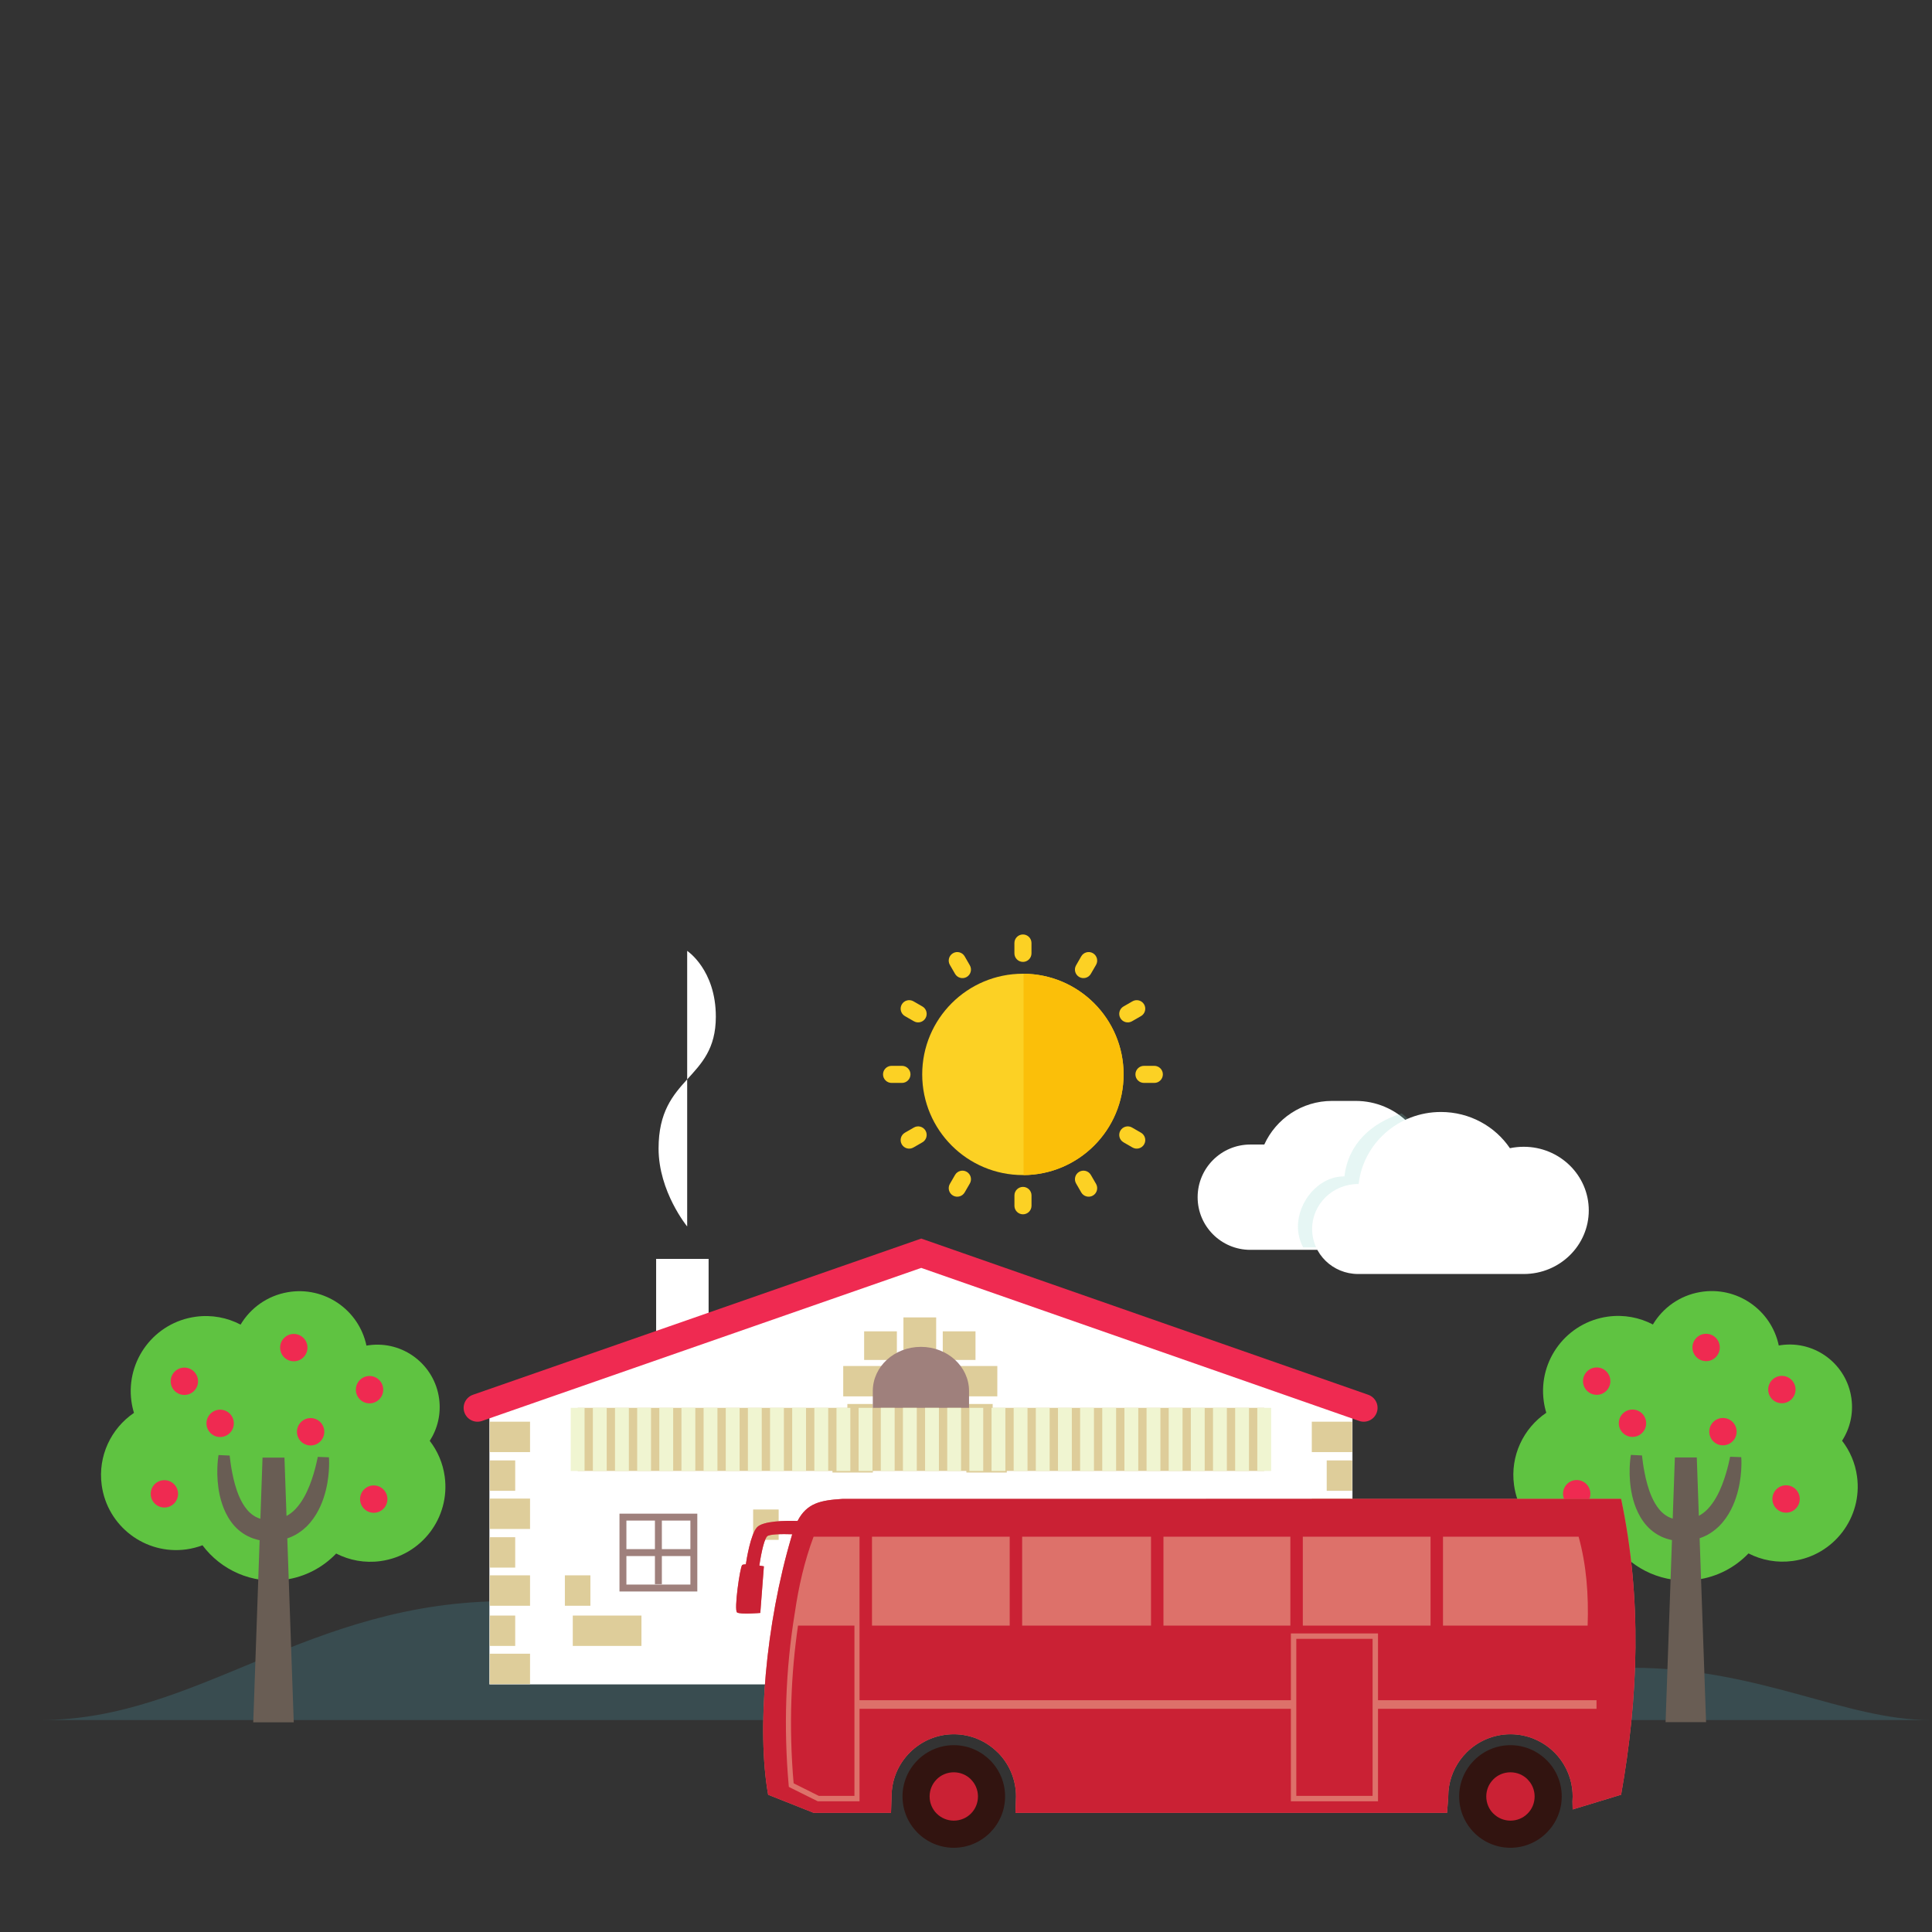 <?xml version="1.0" encoding="UTF-8" standalone="no"?>
<!-- Created with Inkscape (http://www.inkscape.org/) -->

<svg
   xmlns:dc="http://purl.org/dc/elements/1.1/"
   xmlns:cc="http://creativecommons.org/ns#"
   xmlns:rdf="http://www.w3.org/1999/02/22-rdf-syntax-ns#"
   xmlns:svg="http://www.w3.org/2000/svg"
   xmlns="http://www.w3.org/2000/svg"
   xmlns:sodipodi="http://sodipodi.sourceforge.net/DTD/sodipodi-0.dtd"
   xmlns:inkscape="http://www.inkscape.org/namespaces/inkscape"
   width="41.715mm"
   height="41.715mm"
   viewBox="0 0 41.715 41.715"
   version="1.1"
   id="svg4373"
   inkscape:version="0.92.5 (2060ec1f9f, 2020-04-08)"
   sodipodi:docname="proiektuak-img.svg">
  <rect x="0" y="0" width="41.715" height="41.715" fill="#333333" stroke="none"/>
  <defs
     id="defs4367">
    <clipPath
       clipPathUnits="userSpaceOnUse"
       id="clipPath2412">
      <path
         d="M 0,0 H 841.89 V 595.281 H 0 Z"
         id="path2410"
         inkscape:connector-curvature="0" />
    </clipPath>
    <clipPath
       clipPathUnits="userSpaceOnUse"
       id="clipPath2420">
      <path
         d="m 691.682,334.382 h 35.172 v -6.232 h -35.172 z"
         id="path2418"
         inkscape:connector-curvature="0" />
    </clipPath>
    <clipPath
       clipPathUnits="userSpaceOnUse"
       id="clipPath2424">
      <path
         d="m 691.682,328.15 h 35.172 v 6.232 h -35.172 z"
         id="path2422"
         inkscape:connector-curvature="0" />
    </clipPath>
    <clipPath
       clipPathUnits="userSpaceOnUse"
       id="clipPath2022">
      <path
         d="m 693.129,413.185 h 31.869 V 331.34 h -31.869 z"
         id="path2020"
         inkscape:connector-curvature="0" />
    </clipPath>
    <clipPath
       clipPathUnits="userSpaceOnUse"
       id="clipPath784">
      <path
         d="m 599.319,339.119 h 36.976 v -1.896 h -36.976 z"
         id="path782"
         inkscape:connector-curvature="0" />
    </clipPath>
    <clipPath
       clipPathUnits="userSpaceOnUse"
       id="clipPath788">
      <path
         d="m 599.319,337.223 h 36.976 v 1.895 h -36.976 z"
         id="path786"
         inkscape:connector-curvature="0" />
    </clipPath>
    <clipPath
       clipPathUnits="userSpaceOnUse"
       id="clipPath576">
      <path
         d="M 520.687,283.791 H 646.446 V 269.268 H 520.687 Z"
         id="path574"
         inkscape:connector-curvature="0" />
    </clipPath>
    <clipPath
       clipPathUnits="userSpaceOnUse"
       id="clipPath580">
      <path
         d="m 520.687,269.268 h 125.759 v 14.523 H 520.687 Z"
         id="path578"
         inkscape:connector-curvature="0" />
    </clipPath>
    <clipPath
       clipPathUnits="userSpaceOnUse"
       id="clipPath552">
      <path
         d="M 520.687,298.316 H 646.446 V 283.791 H 520.687 Z"
         id="path550"
         inkscape:connector-curvature="0" />
    </clipPath>
    <clipPath
       clipPathUnits="userSpaceOnUse"
       id="clipPath556">
      <path
         d="m 520.687,283.791 h 125.759 v 14.525 H 520.687 Z"
         id="path554"
         inkscape:connector-curvature="0" />
    </clipPath>
    <clipPath
       clipPathUnits="userSpaceOnUse"
       id="clipPath504">
      <path
         d="m 577.609,351.252 h 10 v -10.991 h -10 z"
         id="path502"
         inkscape:connector-curvature="0" />
    </clipPath>
    <clipPath
       clipPathUnits="userSpaceOnUse"
       id="clipPath508">
      <path
         d="m 577.609,340.261 h 10 v 10.991 h -10 z"
         id="path506"
         inkscape:connector-curvature="0" />
    </clipPath>
    <clipPath
       clipPathUnits="userSpaceOnUse"
       id="clipPath926">
      <path
         d="m 419.803,339.074 h 28.859 v -14.588 h -28.859 z"
         id="path924"
         inkscape:connector-curvature="0" />
    </clipPath>
    <clipPath
       clipPathUnits="userSpaceOnUse"
       id="clipPath930">
      <path
         d="m 419.803,324.486 h 28.859 v 14.588 h -28.859 z"
         id="path928"
         inkscape:connector-curvature="0" />
    </clipPath>
    <clipPath
       clipPathUnits="userSpaceOnUse"
       id="clipPath898">
      <path
         d="m 473.086,336.365 h 23.495 v -11.879 h -23.495 z"
         id="path896"
         inkscape:connector-curvature="0" />
    </clipPath>
    <clipPath
       clipPathUnits="userSpaceOnUse"
       id="clipPath902">
      <path
         d="m 473.086,324.486 h 23.495 v 11.879 h -23.495 z"
         id="path900"
         inkscape:connector-curvature="0" />
    </clipPath>
    <clipPath
       clipPathUnits="userSpaceOnUse"
       id="clipPath870">
      <path
         d="m 449.156,340.883 h 29.571 v -16.397 h -29.571 z"
         id="path868"
         inkscape:connector-curvature="0" />
    </clipPath>
    <clipPath
       clipPathUnits="userSpaceOnUse"
       id="clipPath874">
      <path
         d="m 449.156,324.486 h 29.571 v 16.397 h -29.571 z"
         id="path872"
         inkscape:connector-curvature="0" />
    </clipPath>
    <clipPath
       clipPathUnits="userSpaceOnUse"
       id="clipPath842">
      <path
         d="m 495.684,335.009 h 20.927 v -10.523 h -20.927 z"
         id="path840"
         inkscape:connector-curvature="0" />
    </clipPath>
    <clipPath
       clipPathUnits="userSpaceOnUse"
       id="clipPath846">
      <path
         d="m 495.684,324.486 h 20.928 v 10.523 h -20.928 z"
         id="path844"
         inkscape:connector-curvature="0" />
    </clipPath>
    <clipPath
       clipPathUnits="userSpaceOnUse"
       id="clipPath496">
      <path
         d="M 0,0 H 841.89 V 595.281 H 0 Z"
         id="path494"
         inkscape:connector-curvature="0" />
    </clipPath>
    <clipPath
       clipPathUnits="userSpaceOnUse"
       id="clipPath806">
      <path
         d="M 395.469,324.486 H 518.484 V 312.207 H 395.469 Z"
         id="path804"
         inkscape:connector-curvature="0" />
    </clipPath>
    <clipPath
       clipPathUnits="userSpaceOnUse"
       id="clipPath810">
      <path
         d="m 395.469,312.207 h 123.016 v 12.279 H 395.469 Z"
         id="path808"
         inkscape:connector-curvature="0" />
    </clipPath>
    <clipPath
       clipPathUnits="userSpaceOnUse"
       id="clipPath834">
      <path
         d="M 0,0 H 841.89 V 595.281 H 0 Z"
         id="path832"
         inkscape:connector-curvature="0" />
    </clipPath>
    <clipPath
       clipPathUnits="userSpaceOnUse"
       id="clipPath1414">
      <path
         d="M 244.913,297.582 H 393.567 V 283.425 H 244.913 Z"
         id="path1412"
         inkscape:connector-curvature="0" />
    </clipPath>
    <clipPath
       clipPathUnits="userSpaceOnUse"
       id="clipPath1418">
      <path
         d="m 244.913,283.425 h 148.654 v 14.157 H 244.913 Z"
         id="path1416"
         inkscape:connector-curvature="0" />
    </clipPath>
    <clipPath
       clipPathUnits="userSpaceOnUse"
       id="clipPath1438">
      <path
         d="M 244.913,283.425 H 393.567 V 269.268 H 244.913 Z"
         id="path1436"
         inkscape:connector-curvature="0" />
    </clipPath>
    <clipPath
       clipPathUnits="userSpaceOnUse"
       id="clipPath1442">
      <path
         d="m 244.913,269.268 h 148.654 v 14.157 H 244.913 Z"
         id="path1440"
         inkscape:connector-curvature="0" />
    </clipPath>
    <clipPath
       clipPathUnits="userSpaceOnUse"
       id="clipPath2014">
      <path
         d="M 0,0 H 841.89 V 595.281 H 0 Z"
         id="path2012"
         inkscape:connector-curvature="0" />
    </clipPath>
    <clipPath
       clipPathUnits="userSpaceOnUse"
       id="clipPath386">
      <path
         d="M 0,0 H 841.89 V 595.281 H 0 Z"
         id="path384"
         inkscape:connector-curvature="0" />
    </clipPath>
    <clipPath
       clipPathUnits="userSpaceOnUse"
       id="clipPath128">
      <path
         d="M 66.644,353.149 H 263.292 v -12.37 H 66.644 Z"
         id="path126"
         inkscape:connector-curvature="0" />
    </clipPath>
    <clipPath
       clipPathUnits="userSpaceOnUse"
       id="clipPath132">
      <path
         d="m 66.645,340.779 h 196.647 v 12.37 H 66.645 Z"
         id="path130"
         inkscape:connector-curvature="0" />
    </clipPath>
    <clipPath
       clipPathUnits="userSpaceOnUse"
       id="clipPath100">
      <path
         d="m 197.479,403.883 h 13.884 v -13.936 h -13.884 z"
         id="path98"
         inkscape:connector-curvature="0" />
    </clipPath>
    <clipPath
       clipPathUnits="userSpaceOnUse"
       id="clipPath104">
      <path
         d="m 197.479,389.947 h 13.884 v 13.936 h -13.884 z"
         id="path102"
         inkscape:connector-curvature="0" />
    </clipPath>
  </defs>
  <sodipodi:namedview
     id="base"
     pagecolor="#ffffff"
     bordercolor="#666666"
     borderopacity="1.0"
     inkscape:pageopacity="0.0"
     inkscape:pageshadow="2"
     inkscape:zoom="1.979899"
     inkscape:cx="193.0723"
     inkscape:cy="96.588328"
     inkscape:document-units="mm"
     inkscape:current-layer="layer1"
     showgrid="false"
     inkscape:window-width="1920"
     inkscape:window-height="1016"
     inkscape:window-x="0"
     inkscape:window-y="27"
     inkscape:window-maximized="1" />
  <g
     inkscape:label="Capa 1"
     inkscape:groupmode="layer"
     id="layer1"
     transform="translate(0,-255.285)">
    <g
       id="g896"
       transform="matrix(0.588,0,0,0.588,3.182,120.372)">
      <g
         id="g34"
         transform="matrix(0.353,0,0,-0.353,35.846,268.896)">
        <path
           d="m 0,0 c 0,-5.783 -4.688,-10.474 -10.471,-10.474 -5.785,0 -10.474,4.691 -10.474,10.474 0,5.783 4.689,10.472 10.474,10.472 C -4.688,10.472 0,5.783 0,0"
           style="fill:#fcd124;fill-opacity:1;fill-rule:nonzero;stroke:none"
           id="path36"
           inkscape:connector-curvature="0" />
      </g>
      <g
         id="g38"
         transform="matrix(0.353,0,0,-0.353,32.175,265.202)">
        <path
           d="m 0,0 v -20.939 c 5.752,0.035 10.406,4.706 10.406,10.469 C 10.406,-4.708 5.752,-0.036 0,0"
           style="fill:#fbbf09;fill-opacity:1;fill-rule:nonzero;stroke:none"
           id="path40"
           inkscape:connector-curvature="0" />
      </g>
      <g
         id="g42"
         transform="matrix(0.353,0,0,-0.353,32.465,264.452)">
        <path
           d="m 0,0 c 0,-0.487 -0.397,-0.887 -0.887,-0.887 -0.492,0 -0.889,0.4 -0.889,0.887 v 1.078 c 0,0.489 0.397,0.888 0.889,0.888 C -0.397,1.966 0,1.567 0,1.078 Z"
           style="fill:#fcd124;fill-opacity:1;fill-rule:nonzero;stroke:none"
           id="path44"
           inkscape:connector-curvature="0" />
      </g>
      <g
         id="g46"
         transform="matrix(0.353,0,0,-0.353,30.201,264.891)">
        <path
           d="m 0,0 c 0.245,-0.423 0.101,-0.967 -0.325,-1.213 -0.425,-0.243 -0.967,-0.098 -1.214,0.328 l -0.539,0.931 c -0.245,0.425 -0.098,0.969 0.327,1.213 0.423,0.248 0.968,0.101 1.213,-0.324 z"
           style="fill:#fcd124;fill-opacity:1;fill-rule:nonzero;stroke:none"
           id="path48"
           inkscape:connector-curvature="0" />
      </g>
      <g
         id="g50"
         transform="matrix(0.353,0,0,-0.353,28.46,266.402)">
        <path
           d="M 0,0 C 0.424,-0.242 0.569,-0.788 0.325,-1.212 0.079,-1.638 -0.464,-1.784 -0.886,-1.538 l -0.934,0.536 c -0.426,0.246 -0.572,0.792 -0.326,1.216 0.246,0.425 0.79,0.569 1.214,0.323 z"
           style="fill:#fcd124;fill-opacity:1;fill-rule:nonzero;stroke:none"
           id="path52"
           inkscape:connector-curvature="0" />
      </g>
      <g
         id="g54"
         transform="matrix(0.353,0,0,-0.353,27.708,268.582)">
        <path
           d="M 0,0 C 0.49,0 0.889,-0.398 0.889,-0.889 0.886,-1.379 0.49,-1.776 0,-1.776 h -1.078 c -0.489,0 -0.889,0.397 -0.889,0.887 0,0.491 0.4,0.889 0.889,0.889 z"
           style="fill:#fcd124;fill-opacity:1;fill-rule:nonzero;stroke:none"
           id="path56"
           inkscape:connector-curvature="0" />
      </g>
      <g
         id="g58"
         transform="matrix(0.353,0,0,-0.353,28.147,270.847)">
        <path
           d="m 0,0 c 0.422,0.246 0.967,0.099 1.211,-0.326 0.244,-0.426 0.1,-0.969 -0.325,-1.213 l -0.932,-0.537 c -0.426,-0.248 -0.968,-0.102 -1.214,0.324 -0.245,0.425 -0.1,0.968 0.324,1.213 z"
           style="fill:#fcd124;fill-opacity:1;fill-rule:nonzero;stroke:none"
           id="path60"
           inkscape:connector-curvature="0" />
      </g>
      <g
         id="g62"
         transform="matrix(0.353,0,0,-0.353,29.658,272.588)">
        <path
           d="M 0,0 C 0.246,0.426 0.791,0.57 1.214,0.325 1.639,0.079 1.784,-0.465 1.539,-0.89 L 1.001,-1.82 C 0.754,-2.245 0.21,-2.391 -0.215,-2.146 c -0.422,0.246 -0.569,0.79 -0.324,1.214 z"
           style="fill:#fcd124;fill-opacity:1;fill-rule:nonzero;stroke:none"
           id="path64"
           inkscape:connector-curvature="0" />
      </g>
      <g
         id="g66"
         transform="matrix(0.353,0,0,-0.353,31.839,273.34)">
        <path
           d="M 0,0 C 0,0.49 0.399,0.887 0.889,0.887 1.378,0.887 1.776,0.49 1.776,0 V -1.078 C 1.776,-1.567 1.378,-1.966 0.889,-1.966 0.397,-1.966 0,-1.567 0,-1.078 Z"
           style="fill:#fcd124;fill-opacity:1;fill-rule:nonzero;stroke:none"
           id="path68"
           inkscape:connector-curvature="0" />
      </g>
      <g
         id="g70"
         transform="matrix(0.353,0,0,-0.353,34.103,272.902)">
        <path
           d="M 0,0 C -0.247,0.425 -0.1,0.97 0.323,1.215 0.75,1.46 1.291,1.315 1.536,0.89 l 0.54,-0.932 C 2.32,-0.467 2.176,-1.011 1.751,-1.257 1.326,-1.501 0.782,-1.355 0.536,-0.931 Z"
           style="fill:#fcd124;fill-opacity:1;fill-rule:nonzero;stroke:none"
           id="path72"
           inkscape:connector-curvature="0" />
      </g>
      <g
         id="g74"
         transform="matrix(0.353,0,0,-0.353,35.844,271.39)">
        <path
           d="m 0,0 c -0.425,0.244 -0.571,0.789 -0.326,1.213 0.245,0.425 0.79,0.572 1.213,0.326 L 1.82,1 C 2.246,0.755 2.391,0.21 2.145,-0.213 1.899,-0.639 1.357,-0.785 0.932,-0.537 Z"
           style="fill:#fcd124;fill-opacity:1;fill-rule:nonzero;stroke:none"
           id="path76"
           inkscape:connector-curvature="0" />
      </g>
      <g
         id="g78"
         transform="matrix(0.353,0,0,-0.353,36.596,269.209)">
        <path
           d="m 0,0 c -0.491,0 -0.89,0.397 -0.89,0.888 0,0.49 0.399,0.888 0.89,0.888 h 1.076 c 0.49,0 0.888,-0.398 0.888,-0.888 C 1.964,0.397 1.566,0 1.077,0 Z"
           style="fill:#fcd124;fill-opacity:1;fill-rule:nonzero;stroke:none"
           id="path80"
           inkscape:connector-curvature="0" />
      </g>
      <g
         id="g82"
         transform="matrix(0.353,0,0,-0.353,36.157,266.945)">
        <path
           d="m 0,0 c -0.423,-0.246 -0.968,-0.1 -1.213,0.326 -0.245,0.424 -0.099,0.97 0.326,1.212 L 0.044,2.075 C 0.47,2.319 1.012,2.177 1.258,1.752 1.504,1.328 1.358,0.781 0.933,0.536 Z"
           style="fill:#fcd124;fill-opacity:1;fill-rule:nonzero;stroke:none"
           id="path84"
           inkscape:connector-curvature="0" />
      </g>
      <g
         id="g86"
         transform="matrix(0.353,0,0,-0.353,34.645,265.203)">
        <path
           d="m 0,0 c -0.243,-0.426 -0.787,-0.571 -1.213,-0.328 -0.423,0.248 -0.572,0.79 -0.323,1.213 L -1,1.819 C -0.754,2.243 -0.21,2.392 0.215,2.146 0.64,1.899 0.785,1.355 0.54,0.931 Z"
           style="fill:#fcd124;fill-opacity:1;fill-rule:nonzero;stroke:none"
           id="path88"
           inkscape:connector-curvature="0" />
      </g>
      <g
         id="g90"
         transform="matrix(0.353,0,0,-0.353,44.37,269.87)">
        <path
           d="m 0,0 h -2.461 c -3.135,0 -5.828,-1.861 -7.048,-4.537 h -1.453 c -3.026,0 -5.48,-2.453 -5.48,-5.482 0,-3.022 2.454,-5.473 5.48,-5.473 H 0 c 4.281,0 7.746,3.468 7.746,7.746 C 7.746,-3.468 4.281,0 0,0"
           style="fill:#ffffff;fill-opacity:1;fill-rule:nonzero;stroke:none"
           id="path92"
           inkscape:connector-curvature="0" />
      </g>
      <g
         id="g94"
         transform="matrix(0.353,0,0,-0.353,-27.461,412.9)">
        <g
           id="g96" />
        <g
           id="g116">
          <g
             clip-path="url(#clipPath100)"
             id="g114"
             style="opacity:0.21">
            <g
               id="g112">
              <g
                 clip-path="url(#clipPath104)"
                 id="g110">
                <g
                   transform="translate(211.363,397.693)"
                   id="g108">
                  <path
                     d="M 0,0 C 0,2.533 -1.221,4.778 -3.101,6.189 -6.284,5.195 -8.667,2.984 -9.043,-0.362 H -9.1 c -2.641,0 -4.784,-2.631 -4.784,-5.218 0,-0.781 0.199,-1.519 0.545,-2.166 h 5.593 C -3.465,-7.746 0,-4.278 0,0"
                     style="fill:#85d5c9;fill-opacity:1;fill-rule:nonzero;stroke:none"
                     id="path106"
                     inkscape:connector-curvature="0" />
                </g>
              </g>
            </g>
          </g>
        </g>
      </g>
      <g
         id="g118"
         transform="matrix(0.353,0,0,-0.353,50.541,271.554)">
        <path
           d="m 0,0 c -0.493,0 -0.974,-0.052 -1.439,-0.148 -1.541,2.271 -4.18,3.767 -7.177,3.767 -4.434,0 -8.084,-3.278 -8.558,-7.493 h -0.054 c -2.645,0 -4.786,-2.093 -4.786,-4.68 0,-2.585 2.141,-4.681 4.786,-4.681 H 0 c 3.735,0 6.765,2.963 6.765,6.618 C 6.765,-2.96 3.735,0 0,0"
           style="fill:#ffffff;fill-opacity:1;fill-rule:nonzero;stroke:none"
           id="path120"
           inkscape:connector-curvature="0" />
      </g>
      <g
         id="g122"
         transform="matrix(0.353,0,0,-0.353,-27.461,412.9)">
        <g
           id="g124" />
        <g
           id="g144">
          <g
             clip-path="url(#clipPath128)"
             id="g142"
             style="opacity:0.38">
            <g
               id="g140">
              <g
                 clip-path="url(#clipPath132)"
                 id="g138">
                <g
                   transform="translate(148.85,340.779)"
                   id="g136">
                  <path
                     d="m 0,0 h 14.846 64.171 -0.013 35.439 c -8.962,0 -17.813,5.441 -31.097,5.441 -6.533,0 -9.16,-2 -16.344,-1.979 -6.401,0 -16.46,6.61 -27.493,6.61 -13.571,0 -23.28,-6.82 -32.034,-6.82 -8.755,0 -24.057,9.118 -41.156,9.118 C -54.411,12.37 -65.774,0 -82.205,0 Z"
                     style="fill:#41747d;fill-opacity:1;fill-rule:nonzero;stroke:none"
                     id="path134"
                     inkscape:connector-curvature="0" />
                </g>
              </g>
            </g>
          </g>
        </g>
      </g>
      <g
         id="g146"
         transform="matrix(0.353,0,0,-0.353,28.406,275.747)">
        <path
           d="M 0,0 V 0 L -44.893,-15.044 V -44.047 H 0 44.889 v 29.003 z"
           style="fill:#ffffff;fill-opacity:1;fill-rule:nonzero;stroke:none"
           id="path148"
           inkscape:connector-curvature="0" />
      </g>
      <g
         id="g150"
         transform="matrix(0.353,0,0,-0.353,20.609,275.67)">
        <path
           d="M 0,0 H -5.459 V -8.914 L 0,-6.775 Z"
           style="fill:#ffffff;fill-opacity:1;fill-rule:nonzero;stroke:none"
           id="path152"
           inkscape:connector-curvature="0" />
      </g>
      <path
         d="m 26.64,282.4 h -1.483 v 1.116 h 1.483 z"
         style="fill:#decd9a;fill-opacity:1;fill-rule:nonzero;stroke:none;stroke-width:0.353"
         id="path154"
         inkscape:connector-curvature="0" />
      <path
         d="m 31.558,282.4 h -1.484 v 1.116 h 1.484 z"
         style="fill:#decd9a;fill-opacity:1;fill-rule:nonzero;stroke:none;stroke-width:0.353"
         id="path156"
         inkscape:connector-curvature="0" />
      <path
         d="m 27.085,279.604 h -1.533 v 1.115 h 1.533 z"
         style="fill:#decd9a;fill-opacity:1;fill-rule:nonzero;stroke:none;stroke-width:0.353"
         id="path158"
         inkscape:connector-curvature="0" />
      <path
         d="M 31.211,279.604 H 29.679 v 1.115 h 1.531 z"
         style="fill:#decd9a;fill-opacity:1;fill-rule:nonzero;stroke:none;stroke-width:0.353"
         id="path160"
         inkscape:connector-curvature="0" />
      <path
         d="m 26.64,280.999 h -0.936 v 1.117 h 0.936 z"
         style="fill:#decd9a;fill-opacity:1;fill-rule:nonzero;stroke:none;stroke-width:0.353"
         id="path162"
         inkscape:connector-curvature="0" />
      <path
         d="m 31.04,280.999 h -0.936 v 1.117 h 0.936 z"
         style="fill:#decd9a;fill-opacity:1;fill-rule:nonzero;stroke:none;stroke-width:0.353"
         id="path164"
         inkscape:connector-curvature="0" />
      <path
         d="m 26.32,278.331 h 1.202 v 1.051 h -1.202 z"
         style="fill:#decd9a;fill-opacity:1;fill-rule:nonzero;stroke:none;stroke-width:0.353"
         id="path166"
         inkscape:connector-curvature="0" />
      <path
         d="m 29.207,278.331 h 1.202 v 1.051 h -1.202 z"
         style="fill:#decd9a;fill-opacity:1;fill-rule:nonzero;stroke:none;stroke-width:0.353"
         id="path168"
         inkscape:connector-curvature="0" />
      <path
         d="m 27.763,277.82 h 1.202 v 1.222 H 27.763 Z"
         style="fill:#decd9a;fill-opacity:1;fill-rule:nonzero;stroke:none;stroke-width:0.353"
         id="path170"
         inkscape:connector-curvature="0" />
      <g
         id="g172"
         transform="matrix(0.353,0,0,-0.353,30.172,283.13)">
        <path
           d="m 0,0 v 7.392 c 0,2.536 -2.242,4.588 -5.005,4.588 -2.765,0 -5.006,-2.052 -5.006,-4.588 V 0"
           style="fill:#9f807c;fill-opacity:1;fill-rule:nonzero;stroke:none"
           id="path174"
           inkscape:connector-curvature="0" />
      </g>
      <g
         id="g176"
         transform="matrix(0.353,0,0,-0.353,12.122,281.141)">
        <path
           d="M 0,0 46.16,16.085 92.188,0"
           style="fill:none;stroke:#ef2a51;stroke-width:2.882;stroke-linecap:round;stroke-linejoin:miter;stroke-miterlimit:10;stroke-dasharray:none;stroke-opacity:1"
           id="path178"
           inkscape:connector-curvature="0" />
      </g>
      <path
         d="M 41.011,283.458 H 15.8 v -2.317 h 25.212 z"
         style="fill:#decd9a;fill-opacity:1;fill-rule:nonzero;stroke:none;stroke-width:0.353"
         id="path180"
         inkscape:connector-curvature="0" />
      <g
         id="g182"
         transform="matrix(0.353,0,0,-0.353,15.8,281.141)">
        <path
           d="M 0,0 V -6.568"
           style="fill:none;stroke:#f0f5d1;stroke-width:1.441;stroke-linecap:butt;stroke-linejoin:miter;stroke-miterlimit:10;stroke-dasharray:none;stroke-opacity:1"
           id="path184"
           inkscape:connector-curvature="0" />
      </g>
      <g
         id="g186"
         transform="matrix(0.353,0,0,-0.353,16.613,281.141)">
        <path
           d="M 0,0 V -6.568"
           style="fill:none;stroke:#f0f5d1;stroke-width:1.441;stroke-linecap:butt;stroke-linejoin:miter;stroke-miterlimit:10;stroke-dasharray:none;stroke-opacity:1"
           id="path188"
           inkscape:connector-curvature="0" />
      </g>
      <g
         id="g190"
         transform="matrix(0.353,0,0,-0.353,17.426,281.141)">
        <path
           d="M 0,0 V -6.568"
           style="fill:none;stroke:#f0f5d1;stroke-width:1.441;stroke-linecap:butt;stroke-linejoin:miter;stroke-miterlimit:10;stroke-dasharray:none;stroke-opacity:1"
           id="path192"
           inkscape:connector-curvature="0" />
      </g>
      <g
         id="g194"
         transform="matrix(0.353,0,0,-0.353,18.24,281.141)">
        <path
           d="M 0,0 V -6.568"
           style="fill:none;stroke:#f0f5d1;stroke-width:1.441;stroke-linecap:butt;stroke-linejoin:miter;stroke-miterlimit:10;stroke-dasharray:none;stroke-opacity:1"
           id="path196"
           inkscape:connector-curvature="0" />
      </g>
      <g
         id="g198"
         transform="matrix(0.353,0,0,-0.353,19.053,281.141)">
        <path
           d="M 0,0 V -6.568"
           style="fill:none;stroke:#f0f5d1;stroke-width:1.441;stroke-linecap:butt;stroke-linejoin:miter;stroke-miterlimit:10;stroke-dasharray:none;stroke-opacity:1"
           id="path200"
           inkscape:connector-curvature="0" />
      </g>
      <g
         id="g202"
         transform="matrix(0.353,0,0,-0.353,19.866,281.141)">
        <path
           d="M 0,0 V -6.568"
           style="fill:none;stroke:#f0f5d1;stroke-width:1.441;stroke-linecap:butt;stroke-linejoin:miter;stroke-miterlimit:10;stroke-dasharray:none;stroke-opacity:1"
           id="path204"
           inkscape:connector-curvature="0" />
      </g>
      <g
         id="g206"
         transform="matrix(0.353,0,0,-0.353,20.679,281.141)">
        <path
           d="M 0,0 V -6.568"
           style="fill:none;stroke:#f0f5d1;stroke-width:1.441;stroke-linecap:butt;stroke-linejoin:miter;stroke-miterlimit:10;stroke-dasharray:none;stroke-opacity:1"
           id="path208"
           inkscape:connector-curvature="0" />
      </g>
      <g
         id="g210"
         transform="matrix(0.353,0,0,-0.353,21.493,281.141)">
        <path
           d="M 0,0 V -6.568"
           style="fill:none;stroke:#f0f5d1;stroke-width:1.441;stroke-linecap:butt;stroke-linejoin:miter;stroke-miterlimit:10;stroke-dasharray:none;stroke-opacity:1"
           id="path212"
           inkscape:connector-curvature="0" />
      </g>
      <g
         id="g214"
         transform="matrix(0.353,0,0,-0.353,22.306,281.141)">
        <path
           d="M 0,0 V -6.568"
           style="fill:none;stroke:#f0f5d1;stroke-width:1.441;stroke-linecap:butt;stroke-linejoin:miter;stroke-miterlimit:10;stroke-dasharray:none;stroke-opacity:1"
           id="path216"
           inkscape:connector-curvature="0" />
      </g>
      <g
         id="g218"
         transform="matrix(0.353,0,0,-0.353,23.119,281.141)">
        <path
           d="M 0,0 V -6.568"
           style="fill:none;stroke:#f0f5d1;stroke-width:1.441;stroke-linecap:butt;stroke-linejoin:miter;stroke-miterlimit:10;stroke-dasharray:none;stroke-opacity:1"
           id="path220"
           inkscape:connector-curvature="0" />
      </g>
      <g
         id="g222"
         transform="matrix(0.353,0,0,-0.353,23.932,281.141)">
        <path
           d="M 0,0 V -6.568"
           style="fill:none;stroke:#f0f5d1;stroke-width:1.441;stroke-linecap:butt;stroke-linejoin:miter;stroke-miterlimit:10;stroke-dasharray:none;stroke-opacity:1"
           id="path224"
           inkscape:connector-curvature="0" />
      </g>
      <g
         id="g226"
         transform="matrix(0.353,0,0,-0.353,24.746,281.141)">
        <path
           d="M 0,0 V -6.568"
           style="fill:none;stroke:#f0f5d1;stroke-width:1.441;stroke-linecap:butt;stroke-linejoin:miter;stroke-miterlimit:10;stroke-dasharray:none;stroke-opacity:1"
           id="path228"
           inkscape:connector-curvature="0" />
      </g>
      <g
         id="g230"
         transform="matrix(0.353,0,0,-0.353,25.559,281.141)">
        <path
           d="M 0,0 V -6.568"
           style="fill:none;stroke:#f0f5d1;stroke-width:1.441;stroke-linecap:butt;stroke-linejoin:miter;stroke-miterlimit:10;stroke-dasharray:none;stroke-opacity:1"
           id="path232"
           inkscape:connector-curvature="0" />
      </g>
      <g
         id="g234"
         transform="matrix(0.353,0,0,-0.353,26.372,281.141)">
        <path
           d="M 0,0 V -6.568"
           style="fill:none;stroke:#f0f5d1;stroke-width:1.441;stroke-linecap:butt;stroke-linejoin:miter;stroke-miterlimit:10;stroke-dasharray:none;stroke-opacity:1"
           id="path236"
           inkscape:connector-curvature="0" />
      </g>
      <g
         id="g238"
         transform="matrix(0.353,0,0,-0.353,27.186,281.141)">
        <path
           d="M 0,0 V -6.568"
           style="fill:none;stroke:#f0f5d1;stroke-width:1.441;stroke-linecap:butt;stroke-linejoin:miter;stroke-miterlimit:10;stroke-dasharray:none;stroke-opacity:1"
           id="path240"
           inkscape:connector-curvature="0" />
      </g>
      <g
         id="g242"
         transform="matrix(0.353,0,0,-0.353,27.999,281.141)">
        <path
           d="M 0,0 V -6.568"
           style="fill:none;stroke:#f0f5d1;stroke-width:1.441;stroke-linecap:butt;stroke-linejoin:miter;stroke-miterlimit:10;stroke-dasharray:none;stroke-opacity:1"
           id="path244"
           inkscape:connector-curvature="0" />
      </g>
      <g
         id="g246"
         transform="matrix(0.353,0,0,-0.353,28.812,281.141)">
        <path
           d="M 0,0 V -6.568"
           style="fill:none;stroke:#f0f5d1;stroke-width:1.441;stroke-linecap:butt;stroke-linejoin:miter;stroke-miterlimit:10;stroke-dasharray:none;stroke-opacity:1"
           id="path248"
           inkscape:connector-curvature="0" />
      </g>
      <g
         id="g250"
         transform="matrix(0.353,0,0,-0.353,29.625,281.141)">
        <path
           d="M 0,0 V -6.568"
           style="fill:none;stroke:#f0f5d1;stroke-width:1.441;stroke-linecap:butt;stroke-linejoin:miter;stroke-miterlimit:10;stroke-dasharray:none;stroke-opacity:1"
           id="path252"
           inkscape:connector-curvature="0" />
      </g>
      <g
         id="g254"
         transform="matrix(0.353,0,0,-0.353,30.439,281.141)">
        <path
           d="M 0,0 V -6.568"
           style="fill:none;stroke:#f0f5d1;stroke-width:1.441;stroke-linecap:butt;stroke-linejoin:miter;stroke-miterlimit:10;stroke-dasharray:none;stroke-opacity:1"
           id="path256"
           inkscape:connector-curvature="0" />
      </g>
      <g
         id="g258"
         transform="matrix(0.353,0,0,-0.353,31.252,281.141)">
        <path
           d="M 0,0 V -6.568"
           style="fill:none;stroke:#f0f5d1;stroke-width:1.441;stroke-linecap:butt;stroke-linejoin:miter;stroke-miterlimit:10;stroke-dasharray:none;stroke-opacity:1"
           id="path260"
           inkscape:connector-curvature="0" />
      </g>
      <g
         id="g262"
         transform="matrix(0.353,0,0,-0.353,32.065,281.141)">
        <path
           d="M 0,0 V -6.568"
           style="fill:none;stroke:#f0f5d1;stroke-width:1.441;stroke-linecap:butt;stroke-linejoin:miter;stroke-miterlimit:10;stroke-dasharray:none;stroke-opacity:1"
           id="path264"
           inkscape:connector-curvature="0" />
      </g>
      <g
         id="g266"
         transform="matrix(0.353,0,0,-0.353,32.878,281.141)">
        <path
           d="M 0,0 V -6.568"
           style="fill:none;stroke:#f0f5d1;stroke-width:1.441;stroke-linecap:butt;stroke-linejoin:miter;stroke-miterlimit:10;stroke-dasharray:none;stroke-opacity:1"
           id="path268"
           inkscape:connector-curvature="0" />
      </g>
      <g
         id="g270"
         transform="matrix(0.353,0,0,-0.353,33.692,281.141)">
        <path
           d="M 0,0 V -6.568"
           style="fill:none;stroke:#f0f5d1;stroke-width:1.441;stroke-linecap:butt;stroke-linejoin:miter;stroke-miterlimit:10;stroke-dasharray:none;stroke-opacity:1"
           id="path272"
           inkscape:connector-curvature="0" />
      </g>
      <g
         id="g274"
         transform="matrix(0.353,0,0,-0.353,34.505,281.141)">
        <path
           d="M 0,0 V -6.568"
           style="fill:none;stroke:#f0f5d1;stroke-width:1.441;stroke-linecap:butt;stroke-linejoin:miter;stroke-miterlimit:10;stroke-dasharray:none;stroke-opacity:1"
           id="path276"
           inkscape:connector-curvature="0" />
      </g>
      <g
         id="g278"
         transform="matrix(0.353,0,0,-0.353,35.318,281.141)">
        <path
           d="M 0,0 V -6.568"
           style="fill:none;stroke:#f0f5d1;stroke-width:1.441;stroke-linecap:butt;stroke-linejoin:miter;stroke-miterlimit:10;stroke-dasharray:none;stroke-opacity:1"
           id="path280"
           inkscape:connector-curvature="0" />
      </g>
      <g
         id="g282"
         transform="matrix(0.353,0,0,-0.353,36.132,281.141)">
        <path
           d="M 0,0 V -6.568"
           style="fill:none;stroke:#f0f5d1;stroke-width:1.441;stroke-linecap:butt;stroke-linejoin:miter;stroke-miterlimit:10;stroke-dasharray:none;stroke-opacity:1"
           id="path284"
           inkscape:connector-curvature="0" />
      </g>
      <g
         id="g286"
         transform="matrix(0.353,0,0,-0.353,36.945,281.141)">
        <path
           d="M 0,0 V -6.568"
           style="fill:none;stroke:#f0f5d1;stroke-width:1.441;stroke-linecap:butt;stroke-linejoin:miter;stroke-miterlimit:10;stroke-dasharray:none;stroke-opacity:1"
           id="path288"
           inkscape:connector-curvature="0" />
      </g>
      <g
         id="g290"
         transform="matrix(0.353,0,0,-0.353,37.758,281.141)">
        <path
           d="M 0,0 V -6.568"
           style="fill:none;stroke:#f0f5d1;stroke-width:1.441;stroke-linecap:butt;stroke-linejoin:miter;stroke-miterlimit:10;stroke-dasharray:none;stroke-opacity:1"
           id="path292"
           inkscape:connector-curvature="0" />
      </g>
      <g
         id="g294"
         transform="matrix(0.353,0,0,-0.353,38.571,281.141)">
        <path
           d="M 0,0 V -6.568"
           style="fill:none;stroke:#f0f5d1;stroke-width:1.441;stroke-linecap:butt;stroke-linejoin:miter;stroke-miterlimit:10;stroke-dasharray:none;stroke-opacity:1"
           id="path296"
           inkscape:connector-curvature="0" />
      </g>
      <g
         id="g298"
         transform="matrix(0.353,0,0,-0.353,39.385,281.141)">
        <path
           d="M 0,0 V -6.568"
           style="fill:none;stroke:#f0f5d1;stroke-width:1.441;stroke-linecap:butt;stroke-linejoin:miter;stroke-miterlimit:10;stroke-dasharray:none;stroke-opacity:1"
           id="path300"
           inkscape:connector-curvature="0" />
      </g>
      <g
         id="g302"
         transform="matrix(0.353,0,0,-0.353,40.198,281.141)">
        <path
           d="M 0,0 V -6.568"
           style="fill:none;stroke:#f0f5d1;stroke-width:1.441;stroke-linecap:butt;stroke-linejoin:miter;stroke-miterlimit:10;stroke-dasharray:none;stroke-opacity:1"
           id="path304"
           inkscape:connector-curvature="0" />
      </g>
      <g
         id="g306"
         transform="matrix(0.353,0,0,-0.353,41.011,281.141)">
        <path
           d="M 0,0 V -6.568"
           style="fill:none;stroke:#f0f5d1;stroke-width:1.441;stroke-linecap:butt;stroke-linejoin:miter;stroke-miterlimit:10;stroke-dasharray:none;stroke-opacity:1"
           id="path308"
           inkscape:connector-curvature="0" />
      </g>
      <path
         d="m 14.052,290.169 h -1.483 v 1.117 h 1.483 z"
         style="fill:#decd9a;fill-opacity:1;fill-rule:nonzero;stroke:none;stroke-width:0.353"
         id="path310"
         inkscape:connector-curvature="0" />
      <path
         d="m 26.64,290.169 h -1.483 v 1.117 h 1.483 z"
         style="fill:#decd9a;fill-opacity:1;fill-rule:nonzero;stroke:none;stroke-width:0.353"
         id="path312"
         inkscape:connector-curvature="0" />
      <path
         d="m 31.558,290.169 h -1.484 v 1.117 h 1.484 z"
         style="fill:#decd9a;fill-opacity:1;fill-rule:nonzero;stroke:none;stroke-width:0.353"
         id="path314"
         inkscape:connector-curvature="0" />
      <path
         d="m 27.085,287.371 h -1.533 v 1.117 h 1.533 z"
         style="fill:#decd9a;fill-opacity:1;fill-rule:nonzero;stroke:none;stroke-width:0.353"
         id="path316"
         inkscape:connector-curvature="0" />
      <path
         d="M 31.211,287.371 H 29.679 v 1.117 h 1.531 z"
         style="fill:#decd9a;fill-opacity:1;fill-rule:nonzero;stroke:none;stroke-width:0.353"
         id="path318"
         inkscape:connector-curvature="0" />
      <path
         d="m 13.507,288.768 h -0.937 v 1.115 h 0.937 z"
         style="fill:#decd9a;fill-opacity:1;fill-rule:nonzero;stroke:none;stroke-width:0.353"
         id="path320"
         inkscape:connector-curvature="0" />
      <path
         d="m 26.64,288.768 h -0.936 v 1.115 h 0.936 z"
         style="fill:#decd9a;fill-opacity:1;fill-rule:nonzero;stroke:none;stroke-width:0.353"
         id="path322"
         inkscape:connector-curvature="0" />
      <path
         d="m 16.268,287.291 h -0.937 v 1.117 h 0.937 z"
         style="fill:#decd9a;fill-opacity:1;fill-rule:nonzero;stroke:none;stroke-width:0.353"
         id="path324"
         inkscape:connector-curvature="0" />
      <path
         d="m 23.181,284.873 h -0.937 v 1.115 h 0.937 z"
         style="fill:#decd9a;fill-opacity:1;fill-rule:nonzero;stroke:none;stroke-width:0.353"
         id="path326"
         inkscape:connector-curvature="0" />
      <path
         d="m 18.143,288.768 h -2.522 v 1.115 h 2.522 z"
         style="fill:#decd9a;fill-opacity:1;fill-rule:nonzero;stroke:none;stroke-width:0.353"
         id="path328"
         inkscape:connector-curvature="0" />
      <path
         d="m 31.04,288.768 h -0.936 v 1.115 h 0.936 z"
         style="fill:#decd9a;fill-opacity:1;fill-rule:nonzero;stroke:none;stroke-width:0.353"
         id="path330"
         inkscape:connector-curvature="0" />
      <path
         d="m 14.052,287.291 h -1.483 v 1.117 h 1.483 z"
         style="fill:#decd9a;fill-opacity:1;fill-rule:nonzero;stroke:none;stroke-width:0.353"
         id="path332"
         inkscape:connector-curvature="0" />
      <path
         d="m 13.507,285.891 h -0.937 v 1.116 h 0.937 z"
         style="fill:#decd9a;fill-opacity:1;fill-rule:nonzero;stroke:none;stroke-width:0.353"
         id="path334"
         inkscape:connector-curvature="0" />
      <path
         d="m 14.052,284.472 h -1.483 v 1.116 h 1.483 z"
         style="fill:#decd9a;fill-opacity:1;fill-rule:nonzero;stroke:none;stroke-width:0.353"
         id="path336"
         inkscape:connector-curvature="0" />
      <path
         d="m 13.507,283.071 h -0.937 v 1.116 h 0.937 z"
         style="fill:#decd9a;fill-opacity:1;fill-rule:nonzero;stroke:none;stroke-width:0.353"
         id="path338"
         inkscape:connector-curvature="0" />
      <path
         d="m 14.052,281.649 h -1.483 v 1.117 h 1.483 z"
         style="fill:#decd9a;fill-opacity:1;fill-rule:nonzero;stroke:none;stroke-width:0.353"
         id="path340"
         inkscape:connector-curvature="0" />
      <path
         d="m 42.758,290.169 h 1.484 v 1.117 h -1.484 z"
         style="fill:#decd9a;fill-opacity:1;fill-rule:nonzero;stroke:none;stroke-width:0.353"
         id="path342"
         inkscape:connector-curvature="0" />
      <path
         d="m 43.306,288.768 h 0.936 v 1.115 h -0.936 z"
         style="fill:#decd9a;fill-opacity:1;fill-rule:nonzero;stroke:none;stroke-width:0.353"
         id="path344"
         inkscape:connector-curvature="0" />
      <path
         d="m 42.758,287.291 h 1.484 v 1.117 h -1.484 z"
         style="fill:#decd9a;fill-opacity:1;fill-rule:nonzero;stroke:none;stroke-width:0.353"
         id="path346"
         inkscape:connector-curvature="0" />
      <path
         d="m 43.306,285.891 h 0.936 v 1.116 h -0.936 z"
         style="fill:#decd9a;fill-opacity:1;fill-rule:nonzero;stroke:none;stroke-width:0.353"
         id="path348"
         inkscape:connector-curvature="0" />
      <path
         d="m 42.758,284.472 h 1.484 v 1.116 h -1.484 z"
         style="fill:#decd9a;fill-opacity:1;fill-rule:nonzero;stroke:none;stroke-width:0.353"
         id="path350"
         inkscape:connector-curvature="0" />
      <path
         d="m 43.306,283.071 h 0.936 v 1.116 h -0.936 z"
         style="fill:#decd9a;fill-opacity:1;fill-rule:nonzero;stroke:none;stroke-width:0.353"
         id="path352"
         inkscape:connector-curvature="0" />
      <path
         d="m 42.758,281.649 h 1.484 v 1.117 h -1.484 z"
         style="fill:#decd9a;fill-opacity:1;fill-rule:nonzero;stroke:none;stroke-width:0.353"
         id="path354"
         inkscape:connector-curvature="0" />
      <path
         d="m 26.32,286.099 h 1.202 v 1.05 h -1.202 z"
         style="fill:#decd9a;fill-opacity:1;fill-rule:nonzero;stroke:none;stroke-width:0.353"
         id="path356"
         inkscape:connector-curvature="0" />
      <path
         d="m 29.207,286.099 h 1.202 v 1.05 h -1.202 z"
         style="fill:#decd9a;fill-opacity:1;fill-rule:nonzero;stroke:none;stroke-width:0.353"
         id="path358"
         inkscape:connector-curvature="0" />
      <path
         d="m 27.763,285.588 h 1.202 v 1.223 H 27.763 Z"
         style="fill:#decd9a;fill-opacity:1;fill-rule:nonzero;stroke:none;stroke-width:0.353"
         id="path360"
         inkscape:connector-curvature="0" />
      <g
         id="g362"
         transform="matrix(0.353,0,0,-0.353,30.172,291.285)">
        <path
           d="m 0,0 v 8.072 c 0,2.76 -2.242,5.002 -5.005,5.002 -2.765,0 -5.006,-2.242 -5.006,-5.002 V 0"
           style="fill:#9f807c;fill-opacity:1;fill-rule:nonzero;stroke:none"
           id="path364"
           inkscape:connector-curvature="0" />
      </g>
      <path
         d="m 20.067,287.757 h -2.604 v -2.604 h 2.604 z"
         style="fill:none;stroke:#9f807c;stroke-width:0.254;stroke-linecap:butt;stroke-linejoin:miter;stroke-miterlimit:10;stroke-dasharray:none;stroke-opacity:1"
         id="path366"
         inkscape:connector-curvature="0" />
      <g
         id="g368"
         transform="matrix(0.353,0,0,-0.353,18.765,285.153)">
        <path
           d="M 0,0 V -6.974"
           style="fill:none;stroke:#9f807c;stroke-width:0.721;stroke-linecap:butt;stroke-linejoin:miter;stroke-miterlimit:10;stroke-dasharray:none;stroke-opacity:1"
           id="path370"
           inkscape:connector-curvature="0" />
      </g>
      <g
         id="g372"
         transform="matrix(0.353,0,0,-0.353,17.464,286.456)">
        <path
           d="M 0,0 H 7.381"
           style="fill:none;stroke:#9f807c;stroke-width:0.721;stroke-linecap:butt;stroke-linejoin:miter;stroke-miterlimit:10;stroke-dasharray:none;stroke-opacity:1"
           id="path374"
           inkscape:connector-curvature="0" />
      </g>
      <g
         id="g376"
         transform="matrix(0.353,0,0,-0.353,19.822,264.36)">
        <path
           d="m 0,0 c 0,0 2.981,-1.958 2.981,-6.848 0,-6.707 -5.957,-6.104 -5.957,-13.711 0,-4.493 2.976,-8.11 2.976,-8.11"
           style="fill:#ffffff;fill-opacity:1;fill-rule:nonzero;stroke:none"
           id="path378"
           inkscape:connector-curvature="0" />
      </g>
      <g
         id="g380"
         transform="matrix(0.353,0,0,-0.353,-27.461,412.9)">
        <g
           clip-path="url(#clipPath386)"
           id="g382">
          <g
             transform="translate(255.058,374.225)"
             id="g416">
            <path
               inkscape:connector-curvature="0"
               id="path418"
               style="fill:#5fc341;fill-opacity:1;fill-rule:nonzero;stroke:none"
               d="M 0,0 C -0.483,3.555 -3.756,6.043 -7.309,5.558 -7.395,5.547 -7.477,5.533 -7.56,5.518 c -0.784,3.727 -4.379,6.203 -8.166,5.56 -2.141,-0.362 -3.895,-1.645 -4.928,-3.375 -1.387,0.727 -3.003,1.046 -4.671,0.819 -4.274,-0.581 -7.267,-4.516 -6.684,-8.79 0.057,-0.417 0.146,-0.822 0.265,-1.212 -2.376,-1.613 -3.769,-4.478 -3.356,-7.516 0.582,-4.274 4.519,-7.265 8.792,-6.684 0.59,0.08 1.156,0.228 1.69,0.43 1.922,-2.574 5.144,-4.056 8.551,-3.591 2.127,0.289 3.98,1.291 5.358,2.73 1.371,-0.704 2.963,-1.009 4.605,-0.786 4.274,0.581 7.267,4.517 6.685,8.792 C 0.39,-6.7 -0.166,-5.437 -0.976,-4.39 -0.166,-3.135 0.217,-1.596 0,0" />
          </g>
          <g
             transform="translate(243.608,367.867)"
             id="g420">
            <path
               inkscape:connector-curvature="0"
               id="path422"
               style="fill:#695d54;fill-opacity:1;fill-rule:nonzero;stroke:none"
               d="M 0,0 C -0.001,0.082 -0.006,0.146 -0.01,0.188 -0.011,0.235 -0.014,0.26 -0.014,0.26 l -1.159,0.041 c 0,0 -0.013,-0.072 -0.042,-0.207 -0.027,-0.141 -0.076,-0.349 -0.138,-0.612 -0.063,-0.263 -0.149,-0.584 -0.256,-0.942 -0.107,-0.358 -0.237,-0.759 -0.404,-1.179 -0.164,-0.419 -0.363,-0.859 -0.608,-1.289 -0.243,-0.426 -0.533,-0.843 -0.873,-1.199 -0.277,-0.295 -0.591,-0.532 -0.931,-0.717 l -0.214,6.072 h -2.28 l -0.224,-6.36 c -0.007,0.002 -0.014,0.002 -0.019,0.006 -0.106,0.042 -0.22,0.066 -0.318,0.12 l -0.152,0.072 -0.143,0.088 c -0.1,0.05 -0.186,0.126 -0.279,0.191 -0.091,0.069 -0.174,0.151 -0.258,0.229 -0.077,0.09 -0.167,0.164 -0.238,0.261 -0.304,0.367 -0.555,0.803 -0.755,1.251 -0.201,0.446 -0.356,0.904 -0.477,1.336 -0.124,0.435 -0.216,0.847 -0.286,1.216 -0.072,0.367 -0.128,0.693 -0.165,0.962 -0.038,0.271 -0.067,0.482 -0.081,0.626 -0.015,0.141 -0.024,0.212 -0.024,0.212 l -1.158,0.058 c 0,0 -0.004,-0.022 -0.011,-0.066 -0.007,-0.045 -0.016,-0.104 -0.026,-0.186 -0.018,-0.16 -0.05,-0.392 -0.067,-0.692 -0.036,-0.595 -0.054,-1.449 0.091,-2.487 0.075,-0.518 0.192,-1.083 0.391,-1.677 0.201,-0.591 0.482,-1.218 0.915,-1.819 0.424,-0.6 1.039,-1.166 1.786,-1.529 0.183,-0.102 0.379,-0.164 0.573,-0.239 0.194,-0.072 0.397,-0.111 0.596,-0.164 0.009,0 0.018,-0.002 0.027,-0.003 l -0.664,-18.94 h 4.213 l -0.671,19.13 0.051,0.02 c 0.191,0.07 0.38,0.138 0.557,0.231 0.09,0.047 0.18,0.089 0.268,0.136 l 0.254,0.155 c 0.171,0.101 0.32,0.227 0.475,0.343 0.152,0.116 0.287,0.252 0.427,0.377 0.127,0.134 0.258,0.268 0.372,0.408 0.465,0.555 0.8,1.147 1.054,1.715 0.254,0.567 0.426,1.119 0.552,1.626 0.249,1.02 0.314,1.874 0.333,2.471 C 0.014,-0.396 0.005,-0.16 0,0" />
          </g>
          <g
             transform="translate(227.9,364.323)"
             id="g424">
            <path
               inkscape:connector-curvature="0"
               id="path426"
               style="fill:#ef2a51;fill-opacity:1;fill-rule:nonzero;stroke:none"
               d="m 0,0 c 0,-0.786 -0.637,-1.423 -1.422,-1.423 -0.786,0 -1.423,0.637 -1.423,1.423 0,0.785 0.637,1.424 1.423,1.424 C -0.637,1.424 0,0.785 0,0" />
          </g>
          <g
             transform="translate(249.242,375.158)"
             id="g428">
            <path
               inkscape:connector-curvature="0"
               id="path430"
               style="fill:#ef2a51;fill-opacity:1;fill-rule:nonzero;stroke:none"
               d="m 0,0 c 0,-0.785 -0.637,-1.422 -1.423,-1.422 -0.785,0 -1.422,0.637 -1.422,1.422 0,0.786 0.637,1.423 1.422,1.423 C -0.637,1.423 0,0.786 0,0" />
          </g>
          <g
             transform="translate(249.68,363.777)"
             id="g432">
            <path
               inkscape:connector-curvature="0"
               id="path434"
               style="fill:#ef2a51;fill-opacity:1;fill-rule:nonzero;stroke:none"
               d="m 0,0 c 0,-0.785 -0.638,-1.425 -1.423,-1.425 -0.786,0 -1.423,0.64 -1.423,1.425 0,0.786 0.637,1.423 1.423,1.423 C -0.638,1.423 0,0.786 0,0" />
          </g>
          <g
             transform="translate(243.113,370.781)"
             id="g436">
            <path
               inkscape:connector-curvature="0"
               id="path438"
               style="fill:#ef2a51;fill-opacity:1;fill-rule:nonzero;stroke:none"
               d="m 0,0 c 0,-0.786 -0.637,-1.423 -1.422,-1.423 -0.786,0 -1.423,0.637 -1.423,1.423 0,0.785 0.637,1.422 1.423,1.422 C -0.637,1.422 0,0.785 0,0" />
          </g>
          <g
             transform="translate(233.702,371.656)"
             id="g440">
            <path
               inkscape:connector-curvature="0"
               id="path442"
               style="fill:#ef2a51;fill-opacity:1;fill-rule:nonzero;stroke:none"
               d="m 0,0 c 0,-0.785 -0.637,-1.422 -1.423,-1.422 -0.785,0 -1.422,0.637 -1.422,1.422 0,0.785 0.637,1.422 1.422,1.422 C -0.637,1.422 0,0.785 0,0" />
          </g>
          <g
             transform="translate(229.98,376.034)"
             id="g444">
            <path
               inkscape:connector-curvature="0"
               id="path446"
               style="fill:#ef2a51;fill-opacity:1;fill-rule:nonzero;stroke:none"
               d="m 0,0 c 0,-0.786 -0.637,-1.423 -1.423,-1.423 -0.785,0 -1.423,0.637 -1.423,1.423 0,0.785 0.638,1.424 1.423,1.424 C -0.637,1.424 0,0.785 0,0" />
          </g>
          <g
             transform="translate(241.362,379.537)"
             id="g448">
            <path
               inkscape:connector-curvature="0"
               id="path450"
               style="fill:#ef2a51;fill-opacity:1;fill-rule:nonzero;stroke:none"
               d="m 0,0 c 0,-0.786 -0.637,-1.423 -1.422,-1.423 -0.786,0 -1.423,0.637 -1.423,1.423 0,0.785 0.637,1.422 1.423,1.422 C -0.637,1.422 0,0.785 0,0" />
          </g>
          <g
             transform="translate(108.142,374.211)"
             id="g452">
            <path
               inkscape:connector-curvature="0"
               id="path454"
               style="fill:#5fc341;fill-opacity:1;fill-rule:nonzero;stroke:none"
               d="M 0,0 C -0.483,3.554 -3.756,6.043 -7.309,5.558 -7.394,5.547 -7.477,5.531 -7.56,5.519 c -0.783,3.727 -4.378,6.202 -8.165,5.559 -2.141,-0.364 -3.895,-1.644 -4.928,-3.374 -1.388,0.726 -3.003,1.046 -4.672,0.817 -4.274,-0.582 -7.266,-4.516 -6.684,-8.79 0.057,-0.417 0.147,-0.82 0.265,-1.21 -2.376,-1.614 -3.768,-4.48 -3.356,-7.516 0.583,-4.274 4.519,-7.265 8.793,-6.686 0.59,0.082 1.155,0.229 1.69,0.429 1.922,-2.573 5.144,-4.053 8.552,-3.59 2.126,0.289 3.979,1.291 5.356,2.731 1.372,-0.703 2.964,-1.011 4.605,-0.787 4.275,0.583 7.267,4.517 6.686,8.793 -0.192,1.403 -0.748,2.669 -1.557,3.716 C -0.166,-3.135 0.217,-1.596 0,0" />
          </g>
          <g
             transform="translate(96.692,367.854)"
             id="g456">
            <path
               inkscape:connector-curvature="0"
               id="path458"
               style="fill:#695d54;fill-opacity:1;fill-rule:nonzero;stroke:none"
               d="m 0,0 c -0.002,0.082 -0.006,0.145 -0.009,0.187 -0.002,0.046 -0.005,0.07 -0.005,0.07 l -1.157,0.044 c 0,0 -0.015,-0.072 -0.043,-0.208 -0.028,-0.141 -0.077,-0.352 -0.139,-0.614 -0.063,-0.263 -0.148,-0.582 -0.255,-0.943 -0.107,-0.357 -0.238,-0.758 -0.404,-1.175 -0.165,-0.422 -0.364,-0.86 -0.609,-1.289 -0.243,-0.429 -0.534,-0.843 -0.873,-1.201 -0.277,-0.294 -0.591,-0.532 -0.931,-0.717 l -0.214,6.073 h -2.28 l -0.224,-6.362 c -0.007,0.002 -0.014,0.004 -0.02,0.006 -0.106,0.042 -0.22,0.067 -0.317,0.123 l -0.151,0.069 -0.144,0.089 c -0.1,0.05 -0.186,0.127 -0.279,0.191 -0.091,0.07 -0.174,0.152 -0.259,0.228 -0.075,0.091 -0.165,0.164 -0.236,0.264 -0.305,0.367 -0.556,0.802 -0.756,1.248 -0.201,0.446 -0.355,0.904 -0.477,1.339 -0.124,0.432 -0.216,0.845 -0.286,1.212 -0.072,0.369 -0.127,0.694 -0.165,0.964 -0.038,0.27 -0.067,0.482 -0.081,0.627 -0.016,0.138 -0.024,0.213 -0.024,0.213 l -1.158,0.055 c 0,0 -0.003,-0.022 -0.011,-0.064 -0.007,-0.046 -0.016,-0.105 -0.026,-0.185 -0.019,-0.162 -0.049,-0.395 -0.067,-0.692 -0.036,-0.595 -0.053,-1.449 0.091,-2.489 0.076,-0.516 0.192,-1.082 0.392,-1.675 0.199,-0.594 0.482,-1.219 0.914,-1.82 0.424,-0.603 1.039,-1.165 1.786,-1.529 0.183,-0.101 0.379,-0.165 0.573,-0.24 0.195,-0.072 0.396,-0.111 0.597,-0.162 0.009,-0.002 0.017,-0.002 0.026,-0.004 l -0.664,-18.942 h 4.213 l -0.671,19.133 0.052,0.019 c 0.189,0.068 0.378,0.136 0.556,0.23 0.09,0.045 0.18,0.09 0.269,0.136 l 0.252,0.155 c 0.172,0.1 0.321,0.227 0.476,0.342 0.152,0.118 0.287,0.252 0.427,0.378 0.127,0.136 0.259,0.269 0.373,0.408 0.464,0.555 0.799,1.146 1.053,1.714 0.254,0.568 0.427,1.119 0.552,1.626 0.248,1.021 0.314,1.875 0.333,2.472 0.013,0.297 0.005,0.534 0,0.696" />
          </g>
          <g
             transform="translate(80.986,364.31)"
             id="g460">
            <path
               inkscape:connector-curvature="0"
               id="path462"
               style="fill:#ef2a51;fill-opacity:1;fill-rule:nonzero;stroke:none"
               d="m 0,0 c 0,-0.785 -0.638,-1.422 -1.423,-1.422 -0.786,0 -1.423,0.637 -1.423,1.422 0,0.785 0.637,1.423 1.423,1.423 C -0.638,1.423 0,0.785 0,0" />
          </g>
          <g
             transform="translate(102.327,375.144)"
             id="g464">
            <path
               inkscape:connector-curvature="0"
               id="path466"
               style="fill:#ef2a51;fill-opacity:1;fill-rule:nonzero;stroke:none"
               d="m 0,0 c 0,-0.785 -0.638,-1.421 -1.423,-1.421 -0.786,0 -1.423,0.636 -1.423,1.421 0,0.785 0.637,1.425 1.423,1.425 C -0.638,1.425 0,0.785 0,0" />
          </g>
          <g
             transform="translate(102.764,363.763)"
             id="g468">
            <path
               inkscape:connector-curvature="0"
               id="path470"
               style="fill:#ef2a51;fill-opacity:1;fill-rule:nonzero;stroke:none"
               d="m 0,0 c 0,-0.786 -0.637,-1.423 -1.422,-1.423 -0.786,0 -1.423,0.637 -1.423,1.423 0,0.785 0.637,1.423 1.423,1.423 C -0.637,1.423 0,0.785 0,0" />
          </g>
          <g
             transform="translate(96.198,370.766)"
             id="g472">
            <path
               inkscape:connector-curvature="0"
               id="path474"
               style="fill:#ef2a51;fill-opacity:1;fill-rule:nonzero;stroke:none"
               d="m 0,0 c 0,-0.783 -0.637,-1.423 -1.422,-1.423 -0.786,0 -1.423,0.64 -1.423,1.423 0,0.786 0.637,1.425 1.423,1.425 C -0.637,1.425 0,0.786 0,0" />
          </g>
          <g
             transform="translate(86.786,371.643)"
             id="g476">
            <path
               inkscape:connector-curvature="0"
               id="path478"
               style="fill:#ef2a51;fill-opacity:1;fill-rule:nonzero;stroke:none"
               d="m 0,0 c 0,-0.786 -0.637,-1.422 -1.422,-1.422 -0.786,0 -1.423,0.636 -1.423,1.422 0,0.786 0.637,1.423 1.423,1.423 C -0.637,1.423 0,0.786 0,0" />
          </g>
          <g
             transform="translate(83.064,376.019)"
             id="g480">
            <path
               inkscape:connector-curvature="0"
               id="path482"
               style="fill:#ef2a51;fill-opacity:1;fill-rule:nonzero;stroke:none"
               d="m 0,0 c 0,-0.786 -0.637,-1.421 -1.422,-1.421 -0.786,0 -1.423,0.635 -1.423,1.421 0,0.784 0.637,1.424 1.423,1.424 C -0.637,1.424 0,0.784 0,0" />
          </g>
          <g
             transform="translate(94.447,379.521)"
             id="g484">
            <path
               inkscape:connector-curvature="0"
               id="path486"
               style="fill:#ef2a51;fill-opacity:1;fill-rule:nonzero;stroke:none"
               d="m 0,0 c 0,-0.784 -0.637,-1.421 -1.423,-1.421 -0.785,0 -1.422,0.637 -1.422,1.421 0,0.786 0.637,1.423 1.422,1.423 C -0.637,1.423 0,0.786 0,0" />
          </g>
        </g>
      </g>
      <g
         id="g2010"
         clip-path="url(#clipPath2014)"
         transform="matrix(0.353,0,0,-0.353,-27.461,412.9)">
        <g
           id="g2298"
           transform="translate(231.097,363.785)">
          <path
             d="m 0,0 c 2.185,-10.407 1.794,-20.638 0,-30.774 l -5.041,-1.531 -0.019,0.823 c 0.013,0.173 0.02,0.349 0.02,0.529 0,0.289 -0.018,0.572 -0.054,0.849 v 0.002 l -10e-4,-0.002 c -0.191,1.446 -0.858,2.745 -1.84,3.727 h -0.006 c -1.172,1.168 -2.787,1.895 -4.571,1.895 -1.778,0 -3.394,-0.727 -4.568,-1.895 l -0.004,-0.006 -0.003,-0.003 c -0.934,-0.937 -1.584,-2.154 -1.809,-3.511 v -0.004 c -0.058,-0.341 -0.086,-0.696 -0.086,-1.052 l 10e-4,-0.073 -0.126,-1.63 h -44.897 l 0.043,1.243 c 0.012,0.153 0.016,0.305 0.016,0.46 0,1.786 -0.724,3.405 -1.895,4.576 h -0.008 c -1.171,1.168 -2.786,1.895 -4.569,1.895 -1.779,0 -3.394,-0.727 -4.568,-1.895 l -0.003,-0.006 -0.005,-0.003 c -1.102,-1.105 -1.809,-2.602 -1.887,-4.257 v -0.003 c -0.004,-0.061 -0.006,-0.124 -0.008,-0.186 l -0.059,-1.824 h -8.05 l -4.731,1.882 c -1.211,6.751 -0.257,17.786 2.428,26.836 0.026,0.088 0.052,0.176 0.078,0.259 -1.043,0.033 -2.403,0.026 -2.622,-0.222 -0.392,-0.443 -0.719,-2.469 -0.802,-3.034 0.277,-0.044 0.474,-0.08 0.474,-0.08 l -0.372,-4.848 c 0,0 -2.064,-0.176 -2.414,0.05 -0.346,0.222 0.299,4.674 0.522,4.923 0.052,0.056 0.196,0.08 0.386,0.086 0.077,0.515 0.492,3.093 1.154,3.838 0.606,0.684 2.98,0.708 4.227,0.671 0.975,1.868 2.4,2.153 4.681,2.295 z"
             style="fill:#dd716a;fill-opacity:1;fill-rule:nonzero;stroke:none"
             id="path2300"
             inkscape:connector-curvature="0" />
        </g>
        <g
           id="g2302"
           transform="translate(213.201,333.888)">
          <path
             d="m 0,0 v -0.004 z m -15.891,-0.995 h 7.935 v 16.333 h -7.935 z m -29.813,26.963 h -14.327 v -9.253 h 14.327 z m 14.699,0 H -44.41 v -9.253 h 13.405 z m 14.496,0 h -13.202 v -9.253 h 13.202 z m 14.582,0 H -15.214 V 16.715 H -1.927 Z M -61.856,8.956 v 7.759 h -5.87 c -0.371,-2.562 -0.6,-5.118 -0.687,-7.671 -0.101,-2.913 -0.021,-5.821 0.232,-8.732 l 2.618,-1.307 h 3.707 v 9.057 h -10e-4 v 0.894 z m 54.182,6.946 h -8.499 -0.283 V 15.618 8.956 h -44.87 v 7.759 1.319 7.934 h -4.779 c -0.96,-2.563 -1.563,-5.223 -1.955,-7.94 h -0.002 c -0.487,-2.984 -0.777,-5.973 -0.881,-8.965 -0.102,-2.988 -0.017,-5.978 0.248,-8.963 l 0.015,-0.161 0.138,-0.071 2.81,-1.398 0.055,-0.03 h 0.057 4.029 0.265 v 0.285 9.337 h 44.87 V -1.275 -1.56 h 0.283 8.499 0.282 v 0.285 9.337 H 15.337 V 8.956 H -7.392 v 6.662 0.284 z M 13.475,25.968 H -0.633 v -9.253 h 15.047 c 0.111,3.205 -0.123,6.31 -0.939,9.253 m 4.421,3.929 c 2.186,-10.407 1.794,-20.637 0,-30.774 l -5.04,-1.53 -0.02,0.822 c 0.013,0.174 0.021,0.35 0.021,0.529 0,0.289 -0.018,0.573 -0.054,0.849 v 0.003 l -0.001,-0.002 c -0.191,1.445 -0.859,2.744 -1.84,3.727 H 10.956 C 9.783,4.688 8.168,5.415 6.385,5.415 4.606,5.415 2.99,4.688 1.816,3.521 L 1.813,3.515 1.809,3.512 C 0.875,2.574 0.225,1.357 0,0 v -0.004 c -0.057,-0.341 -0.086,-0.695 -0.086,-1.052 l 10e-4,-0.073 -0.126,-1.63 h -44.897 l 0.044,1.243 c 0.011,0.154 0.016,0.305 0.016,0.46 0,1.786 -0.725,3.406 -1.895,4.577 h -0.008 c -1.172,1.167 -2.787,1.894 -4.57,1.894 -1.779,0 -3.394,-0.727 -4.568,-1.894 l -0.003,-0.006 -0.005,-0.003 c -1.102,-1.106 -1.808,-2.603 -1.887,-4.257 v -0.004 c -0.003,-0.061 -0.005,-0.123 -0.007,-0.186 l -0.06,-1.824 H -66.1 l -4.732,1.882 c -1.21,6.751 -0.257,17.786 2.429,26.837 0.026,0.088 0.052,0.176 0.077,0.259 -1.043,0.033 -2.402,0.025 -2.621,-0.223 -0.393,-0.442 -0.719,-2.469 -0.803,-3.033 0.278,-0.044 0.475,-0.08 0.475,-0.08 l -0.373,-4.849 c 0,0 -2.063,-0.176 -2.413,0.05 -0.347,0.223 0.299,4.675 0.521,4.924 0.052,0.055 0.197,0.08 0.387,0.086 0.077,0.514 0.492,3.093 1.153,3.838 0.607,0.683 2.98,0.708 4.228,0.671 0.974,1.868 2.399,2.153 4.681,2.294 z"
             style="fill:#ca2134;fill-opacity:1;fill-rule:nonzero;stroke:none"
             id="path2304"
             inkscape:connector-curvature="0" />
        </g>
        <g
           id="g2306"
           transform="translate(161.68,338.166)">
          <path
             d="M 0,0 C -1.466,0 -2.798,-0.598 -3.767,-1.563 L -3.769,-1.567 -3.772,-1.57 c -0.965,-0.965 -1.563,-2.3 -1.563,-3.764 0,-1.473 0.598,-2.803 1.563,-3.77 v -0.004 c 0.966,-0.966 2.299,-1.564 3.772,-1.564 1.467,0 2.798,0.598 3.767,1.564 l 0.004,0.002 10e-4,0.002 c 0.966,0.97 1.564,2.303 1.564,3.77 0,1.471 -0.598,2.806 -1.564,3.772 H 3.767 C 2.802,-0.598 1.47,0 0,0"
             style="fill:#321410;fill-opacity:1;fill-rule:nonzero;stroke:none"
             id="path2308"
             inkscape:connector-curvature="0" />
        </g>
        <g
           id="g2310"
           transform="translate(159.902,334.616)">
          <path
             d="m 0,0 -0.005,-0.009 c -0.452,-0.451 -0.731,-1.078 -0.731,-1.775 0,-0.698 0.28,-1.328 0.734,-1.781 l 0.001,0.002 C 0.456,-4.018 1.085,-4.3 1.778,-4.3 c 0.699,0 1.326,0.279 1.779,0.731 l 0.006,0.006 c 0.451,0.449 0.73,1.079 0.73,1.779 0,0.693 -0.282,1.323 -0.736,1.775 L 3.56,-0.005 C 3.104,0.45 2.475,0.728 1.778,0.728 1.081,0.728 0.452,0.45 0,0"
             style="fill:#ca2134;fill-opacity:1;fill-rule:nonzero;stroke:none"
             id="path2312"
             inkscape:connector-curvature="0" />
        </g>
        <g
           id="g2314"
           transform="translate(219.585,338.166)">
          <path
             d="M 0,0 C -1.465,0 -2.798,-0.598 -3.765,-1.563 L -3.768,-1.567 -3.772,-1.57 c -0.965,-0.965 -1.562,-2.3 -1.562,-3.764 0,-1.473 0.597,-2.803 1.562,-3.77 v -0.004 c 0.966,-0.966 2.3,-1.564 3.772,-1.564 1.467,0 2.8,0.598 3.767,1.564 l 0.003,0.002 0.003,0.002 c 0.966,0.97 1.563,2.303 1.563,3.77 0,1.471 -0.597,2.806 -1.563,3.772 H 3.767 C 2.802,-0.598 1.47,0 0,0"
             style="fill:#321410;fill-opacity:1;fill-rule:nonzero;stroke:none"
             id="path2316"
             inkscape:connector-curvature="0" />
        </g>
        <g
           id="g2318"
           transform="translate(217.809,334.616)">
          <path
             d="m 0,0 -0.006,-0.009 c -0.452,-0.451 -0.732,-1.078 -0.732,-1.775 0,-0.698 0.28,-1.328 0.733,-1.781 L 0,-3.563 C 0.454,-4.018 1.083,-4.3 1.776,-4.3 c 0.699,0 1.328,0.279 1.778,0.731 l 0.007,0.006 c 0.451,0.449 0.731,1.079 0.731,1.779 0,0.693 -0.282,1.323 -0.738,1.775 l 0.004,0.004 C 3.104,0.45 2.474,0.728 1.776,0.728 1.079,0.728 0.451,0.45 0,0"
             style="fill:#ca2134;fill-opacity:1;fill-rule:nonzero;stroke:none"
             id="path2320"
             inkscape:connector-curvature="0" />
        </g>
        <g
           id="g2322"
           transform="translate(332.383,367.316)" />
      </g>
    </g>
  </g>
</svg>
